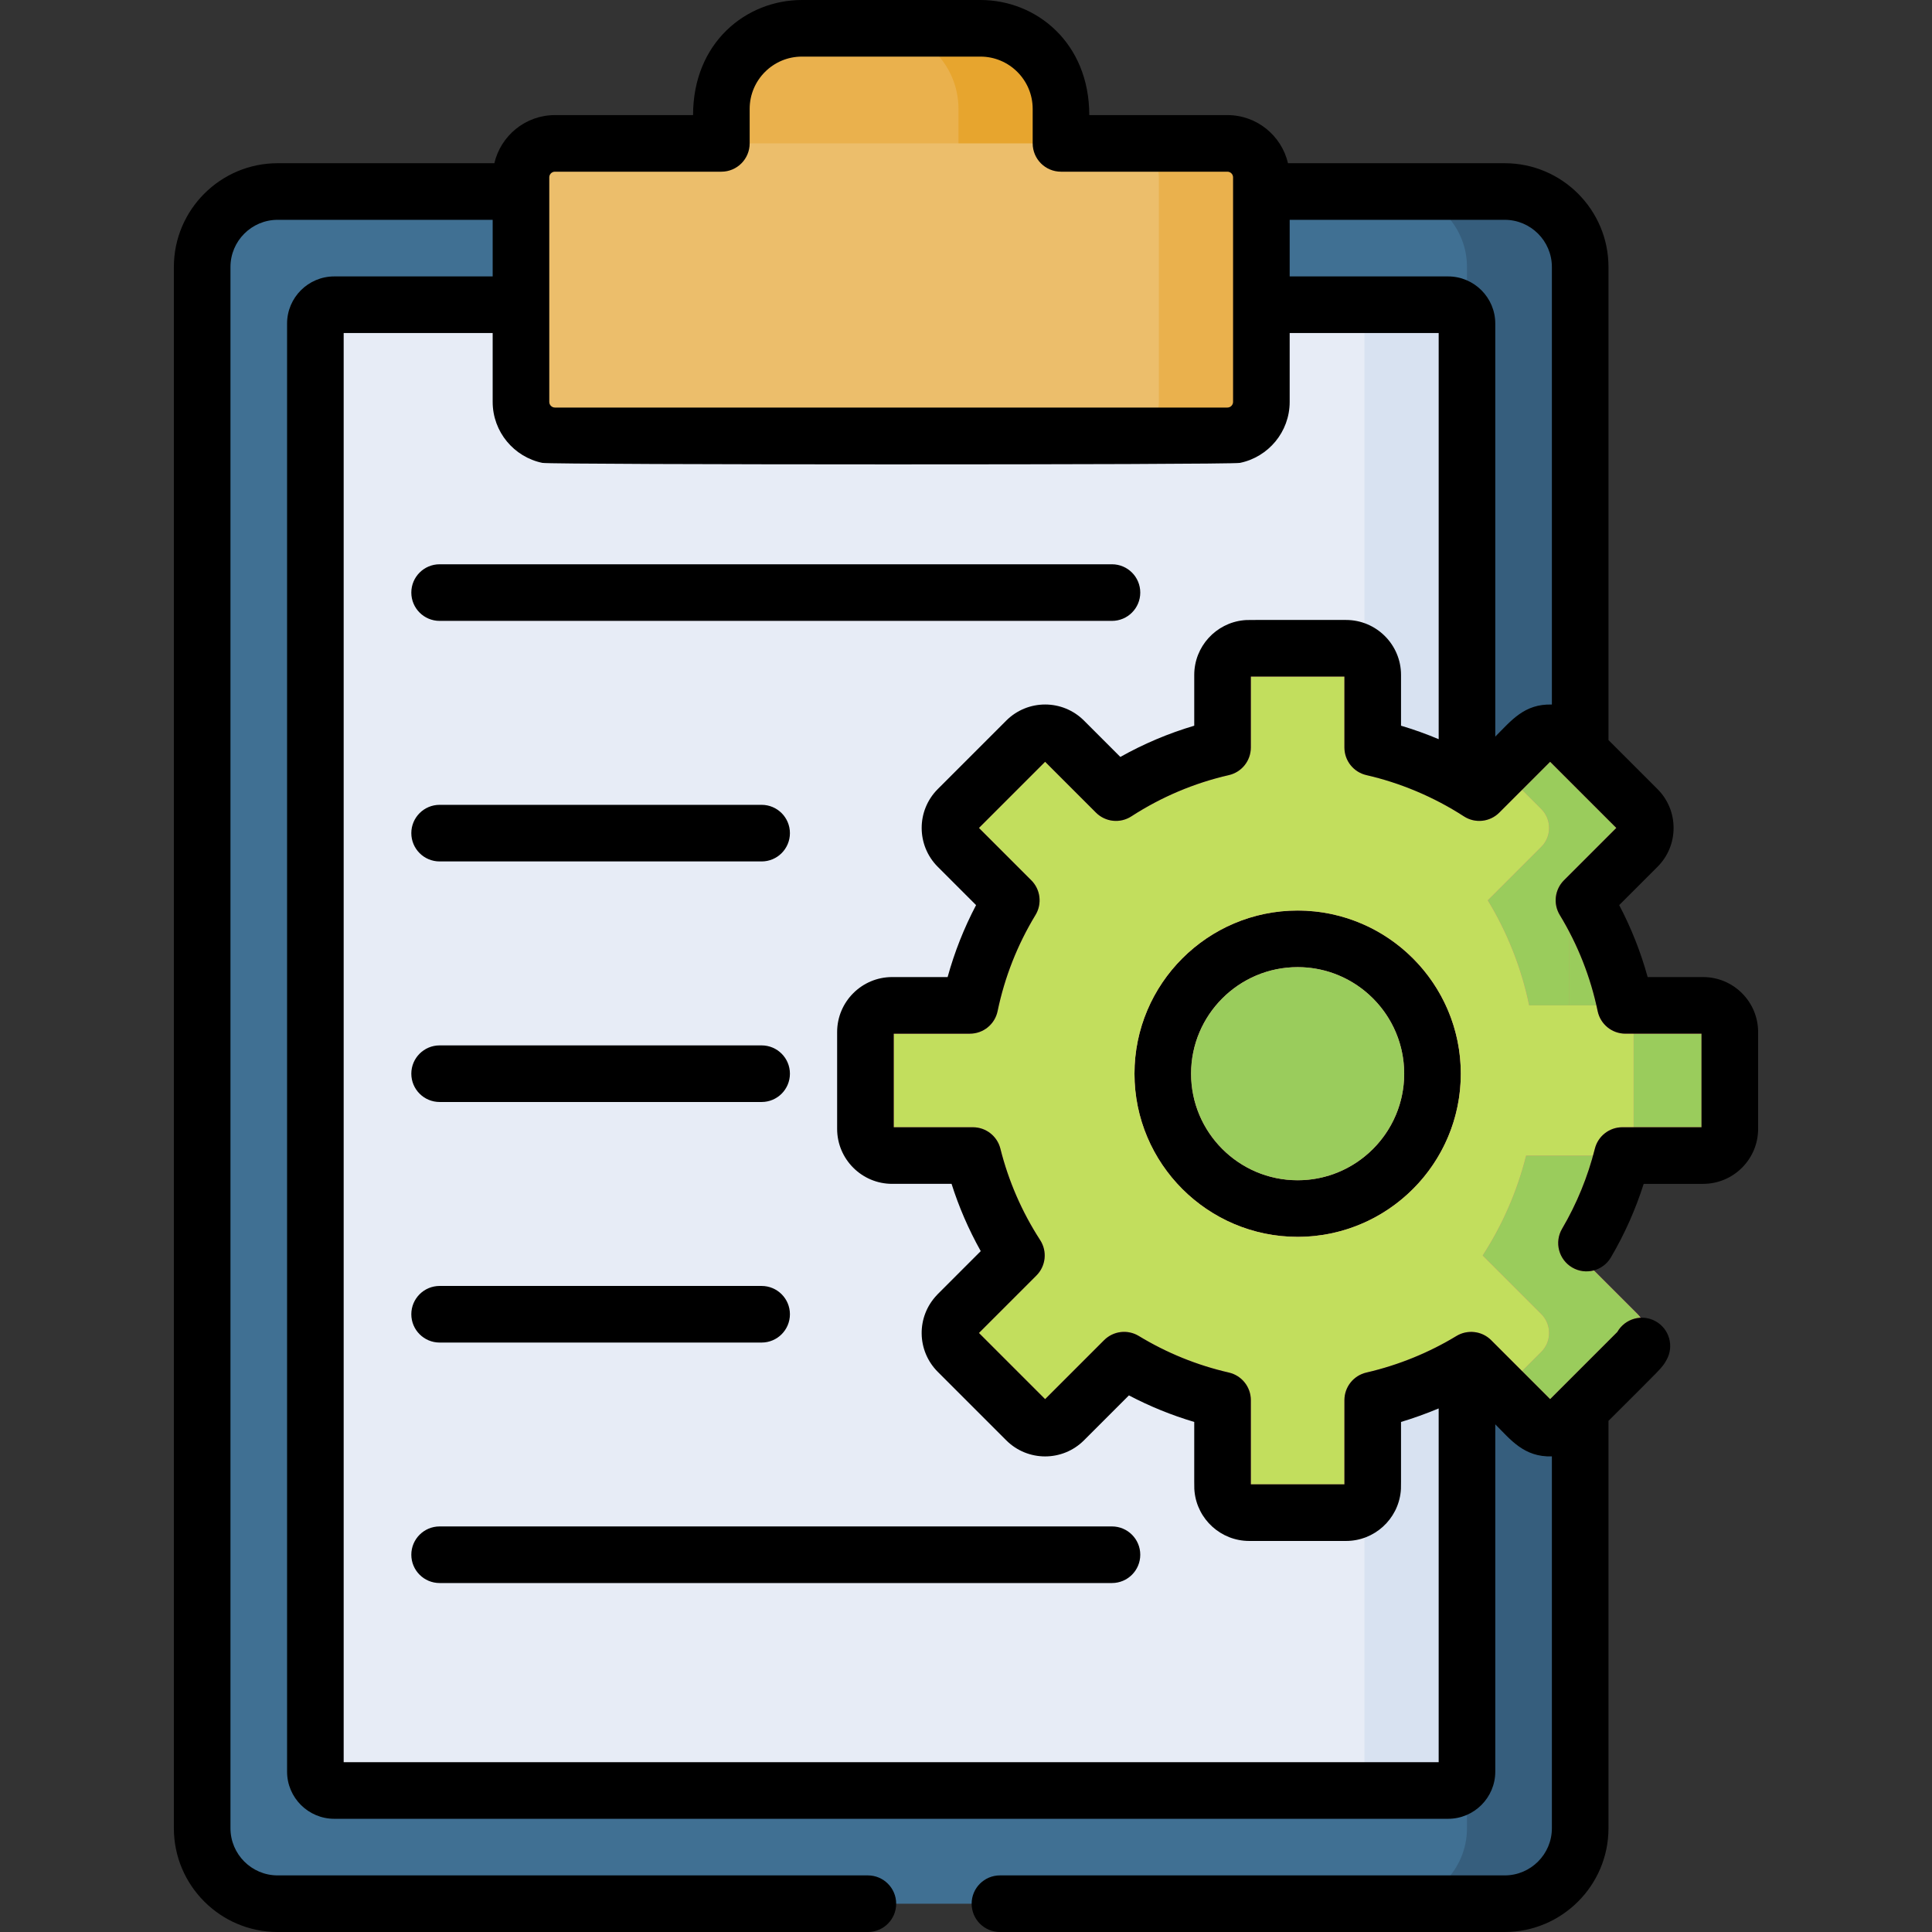 <?xml version="1.0" encoding="UTF-8" standalone="no"?>
<!DOCTYPE svg PUBLIC "-//W3C//DTD SVG 1.1//EN" "http://www.w3.org/Graphics/SVG/1.1/DTD/svg11.dtd">
<svg width="100%" height="100%" viewBox="0 0 512 512" version="1.1" xmlns="http://www.w3.org/2000/svg" xmlns:xlink="http://www.w3.org/1999/xlink" xml:space="preserve" xmlns:serif="http://www.serif.com/" style="fill-rule:evenodd;clip-rule:evenodd;stroke-linejoin:round;stroke-miterlimit:2;">
    <rect x="0" y="0" width="512" height="512" fill="#333333" stroke="none"/>
    <g>
        <g>
            <path d="M256.989,7.5L212.518,7.5C200.728,7.5 191.171,17.058 191.171,28.847L191.171,68.5L278.336,68.5L278.336,28.847C278.336,17.058 268.778,7.5 256.989,7.5Z" style="fill:rgb(234,177,77);fill-rule:nonzero;"/>
            <path d="M415.93,484.5L415.93,70.754C415.93,59.708 406.976,50.754 395.93,50.754L73.576,50.754C62.53,50.754 53.576,59.708 53.576,70.754L53.576,484.5C53.576,495.546 62.53,504.5 73.576,504.5L395.93,504.5C406.975,504.5 415.93,495.546 415.93,484.5Z" style="fill:rgb(64,112,147);fill-rule:nonzero;"/>
            <path d="M385.93,469.5L385.93,85.754C385.93,82.993 383.691,80.754 380.93,80.754L88.577,80.754C85.816,80.754 83.577,82.993 83.577,85.754L83.577,469.5C83.577,472.261 85.816,474.5 88.577,474.5L380.93,474.5C383.691,474.5 385.93,472.261 385.93,469.5Z" style="fill:rgb(231,236,246);fill-rule:nonzero;"/>
            <path d="M259.823,7.5L232.657,7.5C244.447,7.5 254.004,17.058 254.004,28.847L254.004,68.5L281.17,68.5L281.17,28.847C281.17,17.058 271.613,7.5 259.823,7.5Z" style="fill:rgb(231,165,46);fill-rule:nonzero;"/>
            <path d="M398.764,50.754L368.764,50.754C379.81,50.754 388.764,59.708 388.764,70.754L388.764,484.5C388.764,495.546 379.81,504.5 368.764,504.5L398.764,504.5C409.81,504.5 418.764,495.546 418.764,484.5L418.764,70.754C418.764,59.708 409.81,50.754 398.764,50.754Z" style="fill:rgb(54,94,125);fill-rule:nonzero;"/>
            <path d="M388.764,469.5L388.764,85.754C388.764,82.993 386.525,80.754 383.764,80.754L356.598,80.754C359.359,80.754 361.598,82.993 361.598,85.754L361.598,469.5C361.598,472.261 359.359,474.5 356.598,474.5L383.764,474.5C386.526,474.5 388.764,472.261 388.764,469.5Z" style="fill:rgb(216,226,241);fill-rule:nonzero;"/>
            <path d="M331.443,106.505L331.443,47C331.443,42.029 327.414,38 322.443,38L147.063,38C142.092,38 138.063,42.029 138.063,47L138.063,106.505C138.063,111.475 142.092,115.505 147.063,115.505L322.443,115.505C327.414,115.505 331.443,111.475 331.443,106.505Z" style="fill:rgb(236,190,107);fill-rule:nonzero;"/>
            <path d="M325.278,38L298.112,38C303.083,38 307.112,42.029 307.112,47L307.112,106.505C307.112,111.475 303.083,115.505 298.112,115.505L325.278,115.505C330.249,115.505 334.278,111.475 334.278,106.505L334.278,47C334.278,42.029 330.248,38 325.278,38Z" style="fill:rgb(234,177,77);fill-rule:nonzero;"/>
            <path d="M451.348,266.433L430.744,266.433C428.666,256.433 424.907,247.049 419.771,238.592L433.945,224.418C436.708,221.655 436.708,217.175 433.945,214.412L415.808,196.275C413.045,193.512 408.565,193.512 405.802,196.275L392.028,210.049C383.508,204.534 373.983,200.439 363.787,198.101L363.787,178.872C363.787,174.964 360.619,171.796 356.711,171.796L331.062,171.796C327.154,171.796 323.986,174.964 323.986,178.872L323.986,198.102C313.79,200.439 304.265,204.534 295.745,210.049L281.971,196.275C279.208,193.512 274.728,193.512 271.965,196.275L253.828,214.412C251.065,217.175 251.065,221.655 253.828,224.418L268.002,238.592C262.867,247.049 259.107,256.433 257.029,266.433L236.425,266.433C232.517,266.433 229.349,269.601 229.349,273.508L229.349,299.157C229.349,303.065 232.517,306.233 236.425,306.233L257.837,306.233C260.229,315.767 264.162,324.688 269.359,332.716L253.828,348.247C251.065,351.01 251.065,355.49 253.828,358.253L271.965,376.389C274.728,379.152 279.208,379.152 281.971,376.389L297.902,360.458C305.861,365.292 314.642,368.907 323.985,371.048L323.985,393.792C323.985,397.7 327.153,400.868 331.061,400.868L356.71,400.868C360.618,400.868 363.786,397.7 363.786,393.792L363.786,371.05C373.129,368.909 381.91,365.294 389.869,360.46L405.8,376.391C408.563,379.154 413.043,379.154 415.806,376.391L433.943,358.255C436.706,355.492 436.706,351.012 433.943,348.249L418.412,332.718C423.609,324.689 427.542,315.768 429.934,306.235L451.346,306.235C455.254,306.235 458.422,303.067 458.422,299.159L458.422,273.51C458.423,269.601 455.255,266.433 451.348,266.433Z" style="fill:rgb(226,128,134);fill-rule:nonzero;"/>
            <g>
                <path d="M451.348,266.433L430.744,266.433C428.666,256.433 424.907,247.049 419.771,238.592L433.945,224.418C436.708,221.655 436.708,217.175 433.945,214.412L415.808,196.275C413.045,193.512 408.565,193.512 405.802,196.275L398.049,204.028L408.433,214.412C411.196,217.175 411.196,221.655 408.433,224.418L394.259,238.592C399.394,247.049 403.154,256.433 405.232,266.433L425.836,266.433C429.744,266.433 432.912,269.6 432.912,273.508L432.912,299.157C432.912,303.065 429.744,306.233 425.836,306.233L404.424,306.233C402.032,315.767 398.099,324.688 392.902,332.716L408.433,348.247C411.196,351.01 411.196,355.49 408.433,358.253L398.049,368.637L405.802,376.39C408.565,379.153 413.045,379.153 415.808,376.39L433.945,358.254C436.708,355.491 436.708,351.011 433.945,348.248L418.414,332.717C423.611,324.689 427.544,315.767 429.936,306.234L451.348,306.234C455.256,306.234 458.424,303.066 458.424,299.158L458.424,273.509C458.423,269.601 455.255,266.433 451.348,266.433Z" style="fill:rgb(221,99,110);fill-rule:nonzero;"/>
                <clipPath id="_clip1">
                    <path d="M451.348,266.433L430.744,266.433C428.666,256.433 424.907,247.049 419.771,238.592L433.945,224.418C436.708,221.655 436.708,217.175 433.945,214.412L415.808,196.275C413.045,193.512 408.565,193.512 405.802,196.275L398.049,204.028L408.433,214.412C411.196,217.175 411.196,221.655 408.433,224.418L394.259,238.592C399.394,247.049 403.154,256.433 405.232,266.433L425.836,266.433C429.744,266.433 432.912,269.6 432.912,273.508L432.912,299.157C432.912,303.065 429.744,306.233 425.836,306.233L404.424,306.233C402.032,315.767 398.099,324.688 392.902,332.716L408.433,348.247C411.196,351.01 411.196,355.49 408.433,358.253L398.049,368.637L405.802,376.39C408.565,379.153 413.045,379.153 415.808,376.39L433.945,358.254C436.708,355.491 436.708,351.011 433.945,348.248L418.414,332.717C423.611,324.689 427.544,315.767 429.936,306.234L451.348,306.234C455.256,306.234 458.424,303.066 458.424,299.158L458.424,273.509C458.423,269.601 455.255,266.433 451.348,266.433Z" clip-rule="nonzero"/>
                </clipPath>
                <g clip-path="url(#_clip1)">
                    <g transform="matrix(1,0,0,1,-256,0)">
                        <path d="M666.802,201.878L684.339,219.414L670.464,233.288C668.02,235.732 667.563,239.53 669.357,242.485C670.266,243.981 671.124,245.502 671.93,247.046L671.93,266.433L661.232,266.433C659.154,256.433 655.394,247.049 650.259,238.592L664.433,224.418C667.196,221.655 667.196,217.175 664.433,214.412L659.35,209.329L666.802,201.878Z" style="fill:rgb(154,204,92);"/>
                    </g>
                    <g transform="matrix(1,0,0,1,-256,0)">
                        <path d="M674.764,253.064C676.581,257.378 678.019,261.845 679.065,266.433L671.93,266.433L671.93,247.046C672.959,249.015 673.904,251.022 674.764,253.064Z" style="fill:rgb(154,204,92);"/>
                    </g>
                    <g transform="matrix(1,0,0,1,-256,0)">
                        <rect x="688.912" y="273.933" width="18.008" height="24.8" style="fill:rgb(154,204,92);"/>
                    </g>
                    <g transform="matrix(1,0,0,1,-256,0)">
                        <path d="M690.751,349.214C688.278,349.337 685.921,350.683 684.605,352.988C680.78,356.813 677.467,360.126 674.764,362.828C673.728,363.864 672.781,364.811 671.93,365.662C669.094,368.498 667.316,370.275 666.804,370.787L659.352,363.334L664.433,358.253C667.196,355.49 667.196,351.01 664.433,348.247L648.902,332.716C654.099,324.688 658.032,315.767 660.424,306.233L678.177,306.233C677.252,309.585 676.112,312.87 674.764,316.071C673.903,318.115 672.958,320.124 671.93,322.094C671.307,323.287 670.655,324.466 669.972,325.629C668.021,328.952 668.92,333.16 671.93,335.42C672.156,335.589 672.394,335.748 672.643,335.894C673.321,336.292 674.036,336.571 674.764,336.738C675.967,337.014 677.204,336.983 678.368,336.674L689.943,348.249C690.246,348.552 690.515,348.875 690.751,349.214Z" style="fill:rgb(154,204,92);"/>
                    </g>
                </g>
            </g>
        </g>
        <g>
            <path d="M116.504,228.29L201.837,228.29C205.979,228.29 209.337,224.933 209.337,220.79C209.337,216.647 205.979,213.29 201.837,213.29L116.504,213.29C112.362,213.29 109.004,216.647 109.004,220.79C109.004,224.933 112.362,228.29 116.504,228.29Z" style="fill-rule:nonzero;"/>
            <path d="M116.504,292.04L201.837,292.04C205.979,292.04 209.337,288.683 209.337,284.54C209.337,280.397 205.979,277.04 201.837,277.04L116.504,277.04C112.362,277.04 109.004,280.397 109.004,284.54C109.004,288.683 112.362,292.04 116.504,292.04Z" style="fill-rule:nonzero;"/>
            <path d="M116.504,355.79L201.837,355.79C205.979,355.79 209.337,352.433 209.337,348.29C209.337,344.147 205.979,340.79 201.837,340.79L116.504,340.79C112.362,340.79 109.004,344.147 109.004,348.29C109.004,352.433 112.362,355.79 116.504,355.79Z" style="fill-rule:nonzero;"/>
            <path d="M294.682,149.54L116.504,149.54C112.362,149.54 109.004,152.897 109.004,157.04C109.004,161.183 112.362,164.54 116.504,164.54L294.682,164.54C298.824,164.54 302.182,161.183 302.182,157.04C302.182,152.897 298.824,149.54 294.682,149.54Z" style="fill-rule:nonzero;"/>
            <path d="M109.004,412.021C109.004,416.164 112.362,419.521 116.504,419.521L294.682,419.521C298.824,419.521 302.182,416.164 302.182,412.021C302.182,407.878 298.824,404.521 294.682,404.521L116.504,404.521C112.362,404.521 109.004,407.878 109.004,412.021Z" style="fill-rule:nonzero;"/>
            <path d="M343.887,241.301C320.045,241.301 300.648,260.698 300.648,284.54C300.648,308.382 320.045,327.779 343.887,327.779C367.729,327.779 387.126,308.382 387.126,284.54C387.126,260.698 367.729,241.301 343.887,241.301ZM343.887,312.779C328.316,312.779 315.648,300.111 315.648,284.54C315.648,268.969 328.316,256.301 343.887,256.301C359.458,256.301 372.126,268.969 372.126,284.54C372.126,300.111 359.458,312.779 343.887,312.779Z" style="fill-rule:nonzero;"/>
            <g transform="matrix(1,0,0,1,-256,0)">
                <path d="M644.764,216.803C647.603,218.178 651.051,217.63 653.328,215.352L659.35,209.329L664.433,214.412C667.196,217.175 667.196,221.655 664.433,224.418L650.259,238.592C655.394,247.049 659.154,256.433 661.232,266.433L679.065,266.433C679.18,266.94 679.291,267.449 679.397,267.959C680.12,271.438 683.186,273.933 686.74,273.933L688.912,273.933L688.912,298.733L685.932,298.733C682.493,298.733 679.494,301.072 678.658,304.408C678.505,305.018 678.345,305.627 678.177,306.233L660.424,306.233C658.032,315.767 654.099,324.688 648.902,332.716L664.433,348.247C667.196,351.01 667.196,355.49 664.433,358.253L659.352,363.334L651.173,355.156C649.425,353.408 647.028,352.714 644.764,353.048C643.789,353.192 642.84,353.526 641.977,354.049L641.93,354.078C634.709,358.455 626.63,361.779 618.111,363.739C617.937,363.779 617.766,363.824 617.598,363.876C614.461,364.831 612.286,367.733 612.286,371.05L612.286,393.369L587.486,393.369L587.486,371.05C587.486,367.553 585.069,364.521 581.661,363.739C573.235,361.807 565.205,358.549 557.795,354.049C554.841,352.255 551.044,352.713 548.599,355.156L532.968,370.787L515.431,353.251L530.662,338.021C533.163,335.519 533.577,331.611 531.655,328.642C526.818,321.169 523.271,313.017 521.112,304.409C520.275,301.073 517.277,298.734 513.838,298.734L492.85,298.734L492.85,273.934L513.03,273.934C516.584,273.934 519.65,271.44 520.373,267.96C522.247,258.94 525.625,250.37 530.413,242.485C532.207,239.531 531.75,235.733 529.306,233.289L515.432,219.415L532.968,201.879L546.442,215.352C548.944,217.854 552.853,218.265 555.82,216.344C563.772,211.195 572.467,207.519 581.66,205.412C585.069,204.631 587.485,201.598 587.485,198.1L587.485,179.295L612.285,179.295L612.285,198.1C612.285,201.42 614.462,204.32 617.598,205.275C617.766,205.326 617.936,205.374 618.109,205.411C618.124,205.414 618.138,205.419 618.153,205.422C626.17,207.144 634.343,210.486 641.93,215.079C642.608,215.49 643.282,215.911 643.95,216.344C644.214,216.515 644.486,216.668 644.764,216.803ZM641.93,294.661C642.712,291.413 643.126,288.024 643.126,284.54C643.126,281.056 642.712,277.667 641.93,274.419C638.777,261.322 629.646,250.528 617.598,245.096C612.19,242.658 606.194,241.301 599.887,241.301C576.045,241.301 556.648,260.698 556.648,284.54C556.648,308.382 576.045,327.779 599.887,327.779C606.194,327.779 612.19,326.422 617.598,323.984C629.646,318.552 638.777,307.758 641.93,294.661Z" style="fill:rgb(194,222,93);"/>
            </g>
            <g transform="matrix(1,0,0,1,-256,0)">
                <path d="M617.598,262.561C624.015,267.741 628.126,275.67 628.126,284.54C628.126,293.41 624.015,301.339 617.598,306.519C612.751,310.433 606.588,312.779 599.887,312.779C584.316,312.779 571.648,300.111 571.648,284.54C571.648,268.969 584.316,256.301 599.887,256.301C606.588,256.301 612.751,258.647 617.598,262.561Z" style="fill:rgb(154,204,92);"/>
            </g>
            <path d="M451.348,258.934L436.645,258.934C434.823,252.321 432.3,245.941 429.104,239.866L439.248,229.723C442.001,226.97 443.517,223.309 443.517,219.415C443.517,215.522 442.001,211.863 439.248,209.108L426.264,196.125L426.264,70.754C426.264,55.591 413.928,43.254 398.764,43.254L341.332,43.254C339.629,35.958 333.085,30.5 325.277,30.5L288.67,30.5C288.67,11.404 274.718,0 259.823,0L212.517,0C197.723,0 183.67,11.282 183.67,30.5L147.063,30.5C139.255,30.5 132.712,35.958 131.008,43.254L73.577,43.254C58.413,43.254 46.077,55.591 46.077,70.754L46.077,484.5C46.077,499.663 58.413,512 73.577,512L229.996,512C234.138,512 237.496,508.643 237.496,504.5C237.496,500.357 234.138,497 229.996,497L73.577,497C66.684,497 61.077,491.393 61.077,484.5L61.077,70.754C61.077,63.861 66.684,58.254 73.577,58.254L130.563,58.254L130.563,73.254L88.577,73.254C81.684,73.254 76.077,78.861 76.077,85.754L76.077,469.5C76.077,476.393 81.684,482 88.577,482L383.765,482C390.658,482 396.265,476.393 396.265,469.5L396.265,377.46C400.292,381.487 403.876,386.207 411.265,385.956L411.265,484.5C411.265,491.393 405.658,497 398.765,497L264.996,497C260.854,497 257.496,500.357 257.496,504.5C257.496,508.643 260.854,512 264.996,512L398.764,512C413.928,512 426.264,499.663 426.264,484.5L426.264,376.542C440.604,362.203 440.383,362.655 441.662,360.371C443.685,356.757 442.396,352.186 438.782,350.163C435.185,348.148 430.644,349.415 428.605,352.988C418.425,363.167 411.871,369.72 410.804,370.787L395.173,355.156C392.673,352.655 388.843,352.312 385.977,354.049C378.744,358.441 370.647,361.769 362.111,363.739C358.701,364.521 356.286,367.555 356.286,371.05L356.286,393.369L331.486,393.369L331.486,371.05C331.486,367.553 329.069,364.521 325.661,363.739C317.235,361.808 309.205,358.549 301.795,354.049C298.841,352.255 295.044,352.713 292.599,355.156L276.968,370.787L259.431,353.251L274.662,338.021C277.163,335.519 277.577,331.611 275.655,328.642C270.818,321.169 267.272,313.017 265.112,304.409C264.276,301.073 261.277,298.734 257.838,298.734L236.85,298.734L236.85,273.934L257.03,273.934C260.584,273.934 263.65,271.44 264.373,267.96C266.247,258.94 269.625,250.37 274.413,242.485C276.207,239.531 275.75,235.733 273.306,233.289L259.432,219.415L276.968,201.879L290.442,215.352C292.944,217.854 296.853,218.266 299.82,216.344C307.773,211.197 316.467,207.519 325.66,205.412C329.069,204.631 331.485,201.599 331.485,198.101L331.485,179.295L356.285,179.295L356.285,198.1C356.285,201.597 358.701,204.629 362.109,205.411C362.124,205.414 362.138,205.419 362.153,205.422C370.859,207.422 379.811,211.075 387.95,216.344C390.918,218.268 394.828,217.853 397.328,215.352L410.802,201.878C410.802,201.878 428.227,219.302 428.339,219.414L414.464,233.288C412.02,235.732 411.563,239.53 413.357,242.485C418.145,250.368 421.523,258.938 423.397,267.959C424.12,271.438 427.186,273.933 430.74,273.933L450.92,273.933L450.92,298.733L429.932,298.733C426.493,298.733 423.494,301.072 422.658,304.408C420.79,311.853 417.867,318.993 413.972,325.629C411.875,329.201 413.071,333.797 416.643,335.894C420.216,337.991 424.811,336.794 426.908,333.223C430.528,327.057 433.439,320.523 435.596,313.734L451.345,313.734C459.382,313.734 465.921,307.196 465.921,299.159L465.921,273.51C465.923,265.472 459.385,258.934 451.348,258.934ZM145.563,47C145.563,46.173 146.236,45.5 147.063,45.5L191.17,45.5C195.312,45.5 198.67,42.143 198.67,38L198.67,28.848C198.67,21.212 204.882,15 212.517,15L259.823,15C267.458,15 273.67,21.212 273.67,28.848L273.67,38C273.67,42.143 277.028,45.5 281.17,45.5L325.277,45.5C326.104,45.5 326.777,46.173 326.777,47L326.777,106.505C326.777,107.332 326.104,108.005 325.277,108.005L147.063,108.005C146.236,108.005 145.563,107.332 145.563,106.505L145.563,47ZM329.574,164.372C322.233,165.12 316.486,171.337 316.486,178.872L316.486,192.319C309.669,194.34 303.115,197.109 296.9,200.596L287.275,190.971C281.573,185.27 272.347,185.287 266.662,190.971C265.156,192.477 251.959,205.674 248.524,209.109C242.813,214.824 242.852,224.048 248.525,229.722L258.668,239.865C255.473,245.941 252.95,252.321 251.128,258.933L236.425,258.933C228.388,258.933 221.849,265.471 221.849,273.508L221.849,299.157C221.849,307.194 228.388,313.732 236.425,313.732L252.173,313.732C254.081,319.742 256.635,325.726 259.907,331.56L248.524,342.943C248.447,343.02 248.381,343.105 248.306,343.183C242.781,348.953 242.946,357.978 248.524,363.557L266.66,381.692C272.342,387.375 281.565,387.402 287.274,381.693L299.175,369.793C304.709,372.703 310.499,375.056 316.486,376.831C316.486,395.267 316.457,394.257 316.561,395.281C317.309,402.622 323.527,408.369 331.061,408.369L356.71,408.369C364.245,408.369 370.463,402.622 371.21,395.281C371.314,394.261 371.285,395.295 371.285,376.831C374.163,375.978 377.986,374.633 381.262,373.249L381.262,467L91.077,467L91.077,88.254L130.563,88.254L130.563,106.505C130.563,114.466 136.23,121.128 143.742,122.669C146.239,123.181 325.904,123.222 328.599,122.669C336.111,121.128 341.778,114.466 341.778,106.505L341.778,88.254L381.264,88.254L381.264,195.891C378.01,194.518 374.681,193.325 371.287,192.319L371.287,178.872C371.287,170.834 364.747,164.297 356.711,164.297C328.655,164.297 330.593,164.268 329.574,164.372ZM396.264,195.206L396.264,85.754C396.264,78.861 390.657,73.254 383.764,73.254L341.778,73.254L341.778,58.254L398.764,58.254C405.657,58.254 411.264,63.861 411.264,70.754L411.264,186.71C403.963,186.486 400.539,190.931 396.264,195.206Z" style="fill-rule:nonzero;"/>
        </g>
    </g>
</svg>
